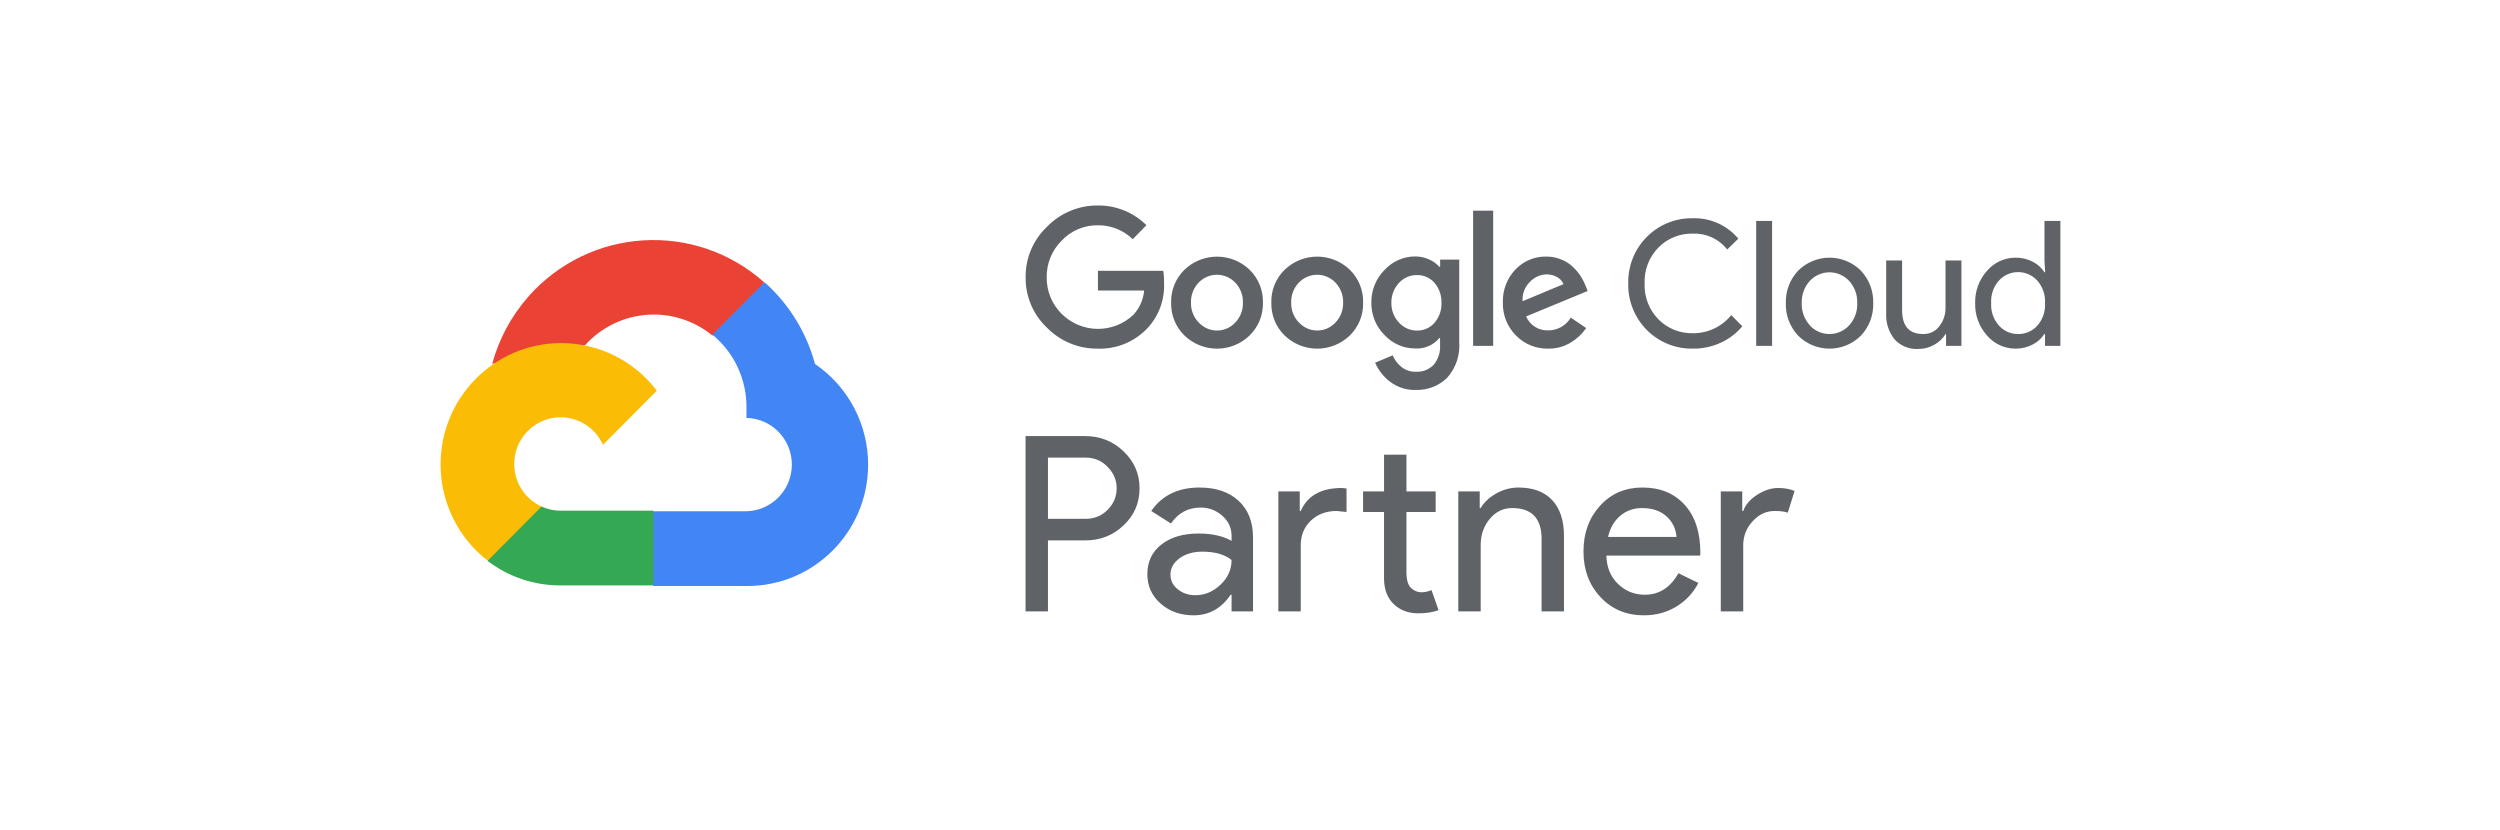 <svg width="244" height="81" viewBox="0 0 244 81" fill="none" xmlns="http://www.w3.org/2000/svg">
<path d="M69.48 32.726H70.751L74.378 29.079L74.556 27.531C67.806 21.541 57.505 22.188 51.547 28.974C49.891 30.858 48.69 33.101 48.035 35.528C48.438 35.361 48.886 35.334 49.308 35.453L56.561 34.248C56.561 34.248 56.929 33.635 57.122 33.672C58.676 31.956 60.824 30.902 63.126 30.727C65.428 30.551 67.71 31.267 69.504 32.727H69.48V32.726Z" fill="#EA4335"/>
<path d="M79.546 35.528C78.713 32.442 77.001 29.668 74.622 27.547L69.532 32.663C70.593 33.535 71.444 34.637 72.019 35.887C72.594 37.137 72.88 38.502 72.854 39.879V40.788C74.038 40.815 75.165 41.306 75.993 42.158C76.821 43.009 77.285 44.152 77.285 45.343C77.285 46.534 76.821 47.677 75.993 48.528C75.165 49.38 74.038 49.871 72.854 49.898H63.792L62.888 50.82V56.283L63.792 57.193H72.854C79.36 57.242 84.678 51.981 84.728 45.439C84.744 43.485 84.279 41.559 83.375 39.83C82.471 38.1 81.156 36.623 79.546 35.528Z" fill="#4285F4"/>
<path d="M54.717 57.136H63.779V49.843H54.717C54.072 49.843 53.434 49.703 52.848 49.434L51.575 49.832L47.923 53.478L47.604 54.757C49.651 56.313 52.151 57.149 54.717 57.136Z" fill="#34A853"/>
<path d="M54.714 33.484C48.206 33.523 42.963 38.857 43 45.403C43.011 47.206 43.431 48.982 44.228 50.597C45.025 52.212 46.179 53.623 47.601 54.721L52.856 49.438C52.188 49.135 51.602 48.674 51.15 48.093C50.698 47.512 50.393 46.83 50.261 46.105C50.129 45.38 50.174 44.633 50.392 43.929C50.611 43.225 50.996 42.585 51.514 42.064C52.033 41.542 52.669 41.156 53.37 40.936C54.07 40.717 54.812 40.671 55.534 40.804C56.255 40.937 56.934 41.243 57.512 41.698C58.089 42.152 58.548 42.741 58.85 43.413L64.105 38.13C63.002 36.679 61.581 35.505 59.952 34.699C58.323 33.893 56.53 33.477 54.714 33.484Z" fill="#FBBC05"/>
<path d="M107.137 34.027C106.217 34.039 105.303 33.864 104.452 33.512C103.6 33.161 102.828 32.64 102.181 31.981C101.514 31.351 100.984 30.588 100.626 29.741C100.268 28.893 100.089 27.98 100.101 27.06C100.09 26.139 100.269 25.226 100.627 24.379C100.985 23.532 101.514 22.768 102.181 22.137C102.825 21.472 103.596 20.944 104.448 20.587C105.3 20.229 106.215 20.048 107.138 20.055C108.018 20.044 108.891 20.207 109.707 20.538C110.523 20.868 111.266 21.358 111.892 21.98L110.555 23.347C109.639 22.458 108.41 21.969 107.137 21.988C106.477 21.98 105.822 22.11 105.215 22.369C104.607 22.629 104.06 23.013 103.607 23.497C103.138 23.965 102.767 24.525 102.518 25.141C102.269 25.757 102.146 26.417 102.158 27.082C102.152 27.74 102.278 28.392 102.526 29C102.775 29.607 103.143 30.159 103.607 30.622C104.538 31.554 105.793 32.084 107.106 32.099C108.419 32.115 109.686 31.615 110.638 30.705C111.228 30.058 111.589 29.231 111.668 28.359H107.158V26.427H113.536C113.598 26.816 113.623 27.209 113.611 27.605C113.65 28.42 113.525 29.236 113.242 30.001C112.959 30.767 112.525 31.467 111.965 32.059C111.343 32.709 110.592 33.221 109.76 33.56C108.928 33.9 108.034 34.059 107.137 34.028V34.027ZM121.963 32.744C121.108 33.569 119.968 34.029 118.782 34.029C117.597 34.029 116.457 33.569 115.601 32.744C115.176 32.329 114.84 31.83 114.617 31.278C114.393 30.726 114.286 30.133 114.303 29.537C114.287 28.941 114.394 28.348 114.617 27.796C114.841 27.244 115.176 26.745 115.601 26.329C116.458 25.507 117.598 25.048 118.782 25.048C119.967 25.048 121.106 25.507 121.963 26.329C122.389 26.744 122.724 27.244 122.948 27.796C123.172 28.348 123.279 28.941 123.263 29.537C123.278 30.133 123.17 30.727 122.945 31.279C122.72 31.831 122.384 32.33 121.957 32.744H121.963ZM117.006 31.484C117.924 32.471 119.464 32.522 120.445 31.596C120.728 31.335 120.951 31.016 121.1 30.66C121.249 30.305 121.32 29.921 121.309 29.536C121.32 29.176 121.259 28.818 121.13 28.482C121.001 28.146 120.807 27.84 120.559 27.581C120.328 27.339 120.051 27.147 119.744 27.015C119.437 26.884 119.107 26.816 118.774 26.816C118.441 26.816 118.111 26.884 117.804 27.015C117.497 27.147 117.22 27.339 116.99 27.581C116.741 27.84 116.547 28.146 116.418 28.482C116.289 28.818 116.228 29.176 116.24 29.536C116.23 29.895 116.292 30.252 116.422 30.587C116.553 30.922 116.748 31.227 116.997 31.484H117.006ZM131.742 32.744C130.886 33.569 129.747 34.029 128.561 34.029C127.376 34.029 126.236 33.569 125.38 32.744C124.954 32.329 124.619 31.83 124.396 31.278C124.172 30.726 124.065 30.133 124.082 29.537C124.065 28.941 124.173 28.348 124.396 27.796C124.62 27.244 124.955 26.745 125.38 26.329C126.236 25.505 127.376 25.045 128.561 25.045C129.747 25.045 130.886 25.505 131.742 26.329C132.168 26.745 132.503 27.244 132.726 27.796C132.95 28.348 133.057 28.941 133.041 29.537C133.057 30.133 132.951 30.726 132.727 31.278C132.504 31.83 132.168 32.33 131.742 32.744ZM126.786 31.484C127.704 32.471 129.243 32.522 130.225 31.596C130.263 31.559 130.302 31.522 130.337 31.484C130.585 31.226 130.779 30.921 130.908 30.587C131.037 30.252 131.099 29.895 131.088 29.537C131.1 29.177 131.039 28.819 130.91 28.483C130.781 28.147 130.587 27.84 130.338 27.581C130.108 27.339 129.831 27.146 129.524 27.015C129.218 26.883 128.888 26.816 128.554 26.816C128.221 26.816 127.891 26.883 127.585 27.015C127.278 27.146 127.001 27.339 126.77 27.581C126.522 27.84 126.328 28.146 126.199 28.482C126.07 28.818 126.009 29.176 126.02 29.536C126.011 29.895 126.073 30.252 126.203 30.587C126.333 30.922 126.529 31.227 126.778 31.484H126.786ZM138.171 38.059C137.271 38.087 136.388 37.804 135.669 37.257C135.032 36.776 134.529 36.136 134.212 35.4L135.924 34.682C136.11 35.122 136.401 35.508 136.772 35.808C137.168 36.128 137.667 36.297 138.177 36.283C138.5 36.302 138.823 36.252 139.125 36.135C139.427 36.018 139.7 35.837 139.927 35.604C140.379 35.055 140.602 34.352 140.55 33.641V32.992H140.483C140.197 33.333 139.835 33.603 139.427 33.78C139.019 33.957 138.576 34.036 138.132 34.011C137.568 34.013 137.01 33.897 136.493 33.671C135.976 33.445 135.512 33.114 135.128 32.698C134.713 32.286 134.385 31.793 134.164 31.249C133.944 30.706 133.835 30.123 133.844 29.536C133.834 28.945 133.943 28.359 134.163 27.811C134.384 27.264 134.712 26.767 135.128 26.35C135.511 25.932 135.975 25.599 136.492 25.372C137.009 25.144 137.568 25.027 138.132 25.029C138.61 25.028 139.082 25.133 139.515 25.338C139.889 25.501 140.22 25.747 140.492 26.055H140.559V25.338H142.422V33.377C142.471 34.013 142.39 34.653 142.185 35.256C141.98 35.86 141.654 36.415 141.227 36.888C140.822 37.278 140.342 37.583 139.817 37.784C139.292 37.985 138.733 38.078 138.171 38.059ZM138.307 32.261C138.627 32.269 138.946 32.205 139.239 32.074C139.532 31.943 139.793 31.75 140.004 31.506C140.467 30.973 140.711 30.282 140.687 29.574C140.715 28.854 140.471 28.15 140.004 27.603C139.793 27.36 139.532 27.166 139.239 27.036C138.946 26.906 138.627 26.842 138.307 26.849C137.977 26.843 137.65 26.906 137.347 27.036C137.044 27.166 136.772 27.36 136.549 27.603C136.053 28.13 135.783 28.833 135.799 29.558C135.791 29.914 135.854 30.268 135.982 30.6C136.111 30.932 136.304 31.235 136.549 31.492C136.997 31.989 137.637 32.269 138.307 32.261ZM145.734 20.561V33.755H143.775V20.561H145.734ZM151.112 34.026C150.525 34.042 149.941 33.935 149.397 33.713C148.853 33.491 148.36 33.158 147.95 32.735C147.534 32.316 147.206 31.816 146.988 31.266C146.77 30.716 146.665 30.127 146.68 29.535C146.659 28.941 146.756 28.35 146.966 27.795C147.176 27.24 147.495 26.733 147.904 26.305C148.29 25.896 148.757 25.572 149.274 25.355C149.791 25.138 150.348 25.031 150.909 25.042C151.424 25.037 151.935 25.137 152.41 25.337C152.838 25.51 153.228 25.767 153.558 26.091C153.843 26.367 154.094 26.673 154.308 27.005C154.484 27.286 154.632 27.582 154.753 27.887L154.956 28.401L148.948 30.885C149.13 31.305 149.434 31.659 149.82 31.902C150.206 32.144 150.655 32.264 151.11 32.245C151.553 32.246 151.988 32.132 152.374 31.914C152.759 31.695 153.082 31.381 153.311 31L154.813 32.02C154.431 32.571 153.94 33.038 153.37 33.392C152.695 33.821 151.91 34.041 151.112 34.026ZM148.604 29.398L152.6 27.731C152.477 27.436 152.256 27.194 151.976 27.044C151.662 26.866 151.306 26.775 150.946 26.78C150.335 26.796 149.755 27.053 149.332 27.497C149.079 27.74 148.882 28.037 148.756 28.366C148.63 28.694 148.578 29.047 148.604 29.398ZM165.209 34.027C164.375 34.042 163.548 33.886 162.776 33.571C162.003 33.256 161.302 32.787 160.715 32.193C160.127 31.599 159.665 30.891 159.356 30.113C159.047 29.335 158.898 28.502 158.917 27.664C158.879 26.015 159.494 24.418 160.627 23.225C161.76 22.031 163.319 21.34 164.959 21.301L165.209 21.3C166.052 21.274 166.891 21.439 167.662 21.784C168.432 22.129 169.116 22.644 169.661 23.292L168.58 24.349C168.18 23.843 167.667 23.439 167.082 23.169C166.497 22.9 165.858 22.774 165.216 22.8C164.597 22.786 163.983 22.898 163.409 23.129C162.835 23.36 162.313 23.704 161.875 24.143C161.42 24.604 161.064 25.154 160.83 25.759C160.596 26.364 160.488 27.012 160.515 27.661C160.488 28.31 160.595 28.957 160.829 29.563C161.063 30.168 161.419 30.718 161.875 31.179C162.313 31.618 162.835 31.963 163.409 32.194C163.983 32.425 164.597 32.537 165.216 32.523C165.933 32.531 166.644 32.376 167.294 32.07C167.944 31.764 168.517 31.315 168.97 30.756L170.052 31.843C169.485 32.523 168.775 33.068 167.973 33.436C167.108 33.84 166.163 34.042 165.209 34.027ZM172.957 33.756H171.402V21.564H172.957V33.756ZM175.498 26.417C176.313 25.604 177.414 25.148 178.562 25.148C179.71 25.148 180.811 25.604 181.626 26.417C182.024 26.84 182.335 27.338 182.541 27.882C182.747 28.426 182.844 29.006 182.827 29.587C182.844 30.17 182.747 30.749 182.541 31.294C182.335 31.838 182.024 32.336 181.626 32.759C180.811 33.572 179.71 34.028 178.562 34.028C177.414 34.028 176.313 33.572 175.498 32.759C175.1 32.336 174.789 31.838 174.582 31.294C174.376 30.75 174.279 30.17 174.297 29.587C174.279 29.006 174.376 28.426 174.582 27.882C174.788 27.338 175.1 26.84 175.498 26.417ZM176.654 31.778C177.648 32.834 179.306 32.88 180.359 31.88C180.662 31.584 180.899 31.226 181.055 30.831C181.211 30.437 181.282 30.013 181.264 29.589C181.282 29.189 181.22 28.789 181.082 28.413C180.944 28.038 180.733 27.693 180.461 27.401C179.983 26.894 179.324 26.598 178.629 26.579C177.935 26.56 177.261 26.819 176.756 27.3C176.72 27.331 176.687 27.367 176.654 27.401C176.383 27.694 176.172 28.038 176.034 28.414C175.896 28.79 175.833 29.19 175.851 29.59C175.835 29.989 175.899 30.388 176.038 30.762C176.177 31.137 176.389 31.479 176.661 31.771L176.654 31.778ZM191.435 33.756H189.934V32.601H189.889C189.621 33.039 189.243 33.399 188.793 33.642C188.326 33.915 187.793 34.059 187.252 34.058C186.814 34.088 186.374 34.018 185.966 33.853C185.558 33.688 185.192 33.433 184.896 33.107C184.327 32.383 184.041 31.476 184.091 30.555V25.422H185.646V30.268C185.646 31.824 186.329 32.601 187.696 32.601C187.999 32.611 188.301 32.548 188.575 32.417C188.85 32.285 189.089 32.09 189.273 31.847C189.676 31.334 189.891 30.696 189.882 30.043V25.422H191.436V33.756H191.435ZM196.718 34.027C196.19 34.029 195.669 33.916 195.189 33.696C194.709 33.475 194.283 33.153 193.939 32.751C193.16 31.887 192.743 30.754 192.775 29.589C192.743 28.423 193.16 27.29 193.939 26.426C194.283 26.024 194.709 25.702 195.189 25.482C195.669 25.261 196.19 25.148 196.718 25.149C197.308 25.14 197.891 25.28 198.414 25.556C198.874 25.788 199.262 26.14 199.54 26.576H199.608L199.54 25.421V21.564H201.095V33.756H199.594V32.601H199.525C199.248 33.037 198.859 33.389 198.399 33.621C197.881 33.895 197.303 34.035 196.718 34.027ZM196.973 32.601C197.324 32.607 197.673 32.536 197.995 32.396C198.317 32.255 198.606 32.047 198.842 31.785C199.37 31.181 199.64 30.392 199.594 29.589C199.64 28.785 199.37 27.996 198.842 27.391C198.605 27.128 198.315 26.918 197.992 26.774C197.668 26.631 197.319 26.556 196.966 26.556C196.612 26.556 196.263 26.631 195.939 26.774C195.616 26.918 195.327 27.128 195.089 27.391C194.827 27.688 194.625 28.034 194.496 28.41C194.368 28.786 194.314 29.183 194.338 29.58C194.314 29.976 194.368 30.373 194.497 30.749C194.626 31.124 194.827 31.47 195.089 31.767C195.568 32.308 196.254 32.611 196.973 32.6V32.601ZM102.281 44.664V50.638H105.942C106.811 50.638 107.533 50.343 108.105 49.755C108.692 49.165 108.984 48.466 108.984 47.653C108.984 46.857 108.692 46.163 108.105 45.574C107.533 44.966 106.811 44.664 105.942 44.664H102.281ZM102.281 52.744V59.672H100.094V42.562H105.893C107.367 42.562 108.617 43.055 109.649 44.043C110.695 45.034 111.22 46.233 111.22 47.653C111.22 49.104 110.694 50.313 109.649 51.284C108.635 52.256 107.385 52.744 105.893 52.744H102.281ZM114.237 56.085C114.237 56.66 114.478 57.14 114.962 57.523C115.444 57.905 116.012 58.094 116.659 58.094C117.577 58.094 118.4 57.751 119.122 57.066C119.843 56.384 120.201 55.58 120.201 54.652C119.519 54.111 118.57 53.842 117.35 53.842C116.462 53.842 115.723 54.054 115.129 54.484C114.533 54.916 114.237 55.452 114.237 56.085ZM117.066 47.583C118.68 47.583 119.956 48.014 120.892 48.884C121.828 49.75 122.296 50.941 122.296 52.454V59.672H120.201V58.046H120.11C119.204 59.386 117.997 60.055 116.494 60.055C115.212 60.055 114.136 59.672 113.274 58.907C112.409 58.142 111.98 57.185 111.98 56.041C111.98 54.827 112.434 53.865 113.345 53.149C114.258 52.432 115.474 52.071 116.992 52.071C118.295 52.071 119.362 52.313 120.201 52.788V52.287C120.201 51.522 119.899 50.876 119.3 50.34C118.72 49.816 117.965 49.529 117.184 49.539C115.964 49.539 114.997 50.058 114.285 51.092L112.361 49.873C113.418 48.343 114.989 47.583 117.066 47.583ZM138.411 59.861C137.457 59.861 136.67 59.566 136.044 58.978C135.42 58.389 135.096 57.566 135.081 56.515V49.97H133.036V47.961H135.083V44.378H137.269V47.961H140.12V49.97H137.269V55.8C137.269 56.582 137.418 57.109 137.719 57.391C138.021 57.668 138.363 57.807 138.742 57.807C138.918 57.807 139.088 57.786 139.255 57.746C139.421 57.707 139.574 57.654 139.717 57.593L140.405 59.554C139.836 59.76 139.171 59.861 138.411 59.861ZM124.767 47.961H126.857V49.874H126.953C127.6 48.379 128.942 47.627 130.967 47.627L131.422 47.675V49.97L130.448 49.873C129.433 49.873 128.597 50.189 127.937 50.818C127.281 51.447 126.953 52.248 126.953 53.219V59.672H124.768V47.961H124.767ZM142.329 47.961H144.422V49.587H144.515C144.848 49.016 145.359 48.537 146.049 48.155C146.706 47.781 147.447 47.584 148.202 47.583C149.627 47.583 150.725 47.991 151.494 48.81C152.26 49.631 152.644 50.796 152.644 52.313V59.673H150.457V52.454C150.409 50.541 149.452 49.587 147.585 49.587C146.711 49.587 145.98 49.944 145.394 50.651C144.807 51.36 144.515 52.207 144.515 53.196V59.672H142.329V47.961ZM156.947 52.405H163.625C163.602 52.02 163.503 51.644 163.334 51.297C163.165 50.951 162.929 50.642 162.641 50.387C162.046 49.855 161.25 49.588 160.248 49.588C159.427 49.588 158.718 49.843 158.124 50.352C157.529 50.862 157.135 51.548 156.947 52.405ZM160.441 60.055C158.732 60.055 157.319 59.466 156.213 58.283C155.102 57.105 154.547 55.619 154.547 53.816C154.547 52.032 155.084 50.546 156.165 49.36C157.24 48.176 158.617 47.582 160.297 47.582C162.024 47.582 163.402 48.141 164.421 49.267C165.444 50.387 165.956 51.962 165.956 53.983L165.933 54.225H156.781C156.812 55.368 157.192 56.296 157.922 56.995C158.649 57.698 159.523 58.046 160.537 58.046C161.932 58.046 163.026 57.347 163.817 55.945L165.763 56.898C165.269 57.859 164.516 58.662 163.59 59.215C162.663 59.773 161.613 60.055 160.441 60.055ZM170.14 59.672H167.949V47.961H170.044V49.874H170.14C170.36 49.253 170.814 48.726 171.505 48.286C172.195 47.847 172.874 47.627 173.538 47.627C174.172 47.627 174.71 47.724 175.152 47.917L174.487 50.041C174.221 49.931 173.792 49.873 173.206 49.873C172.379 49.873 171.663 50.207 171.055 50.88C170.458 51.51 170.13 52.349 170.14 53.219V59.672Z" fill="#5F6368"/>
</svg>

